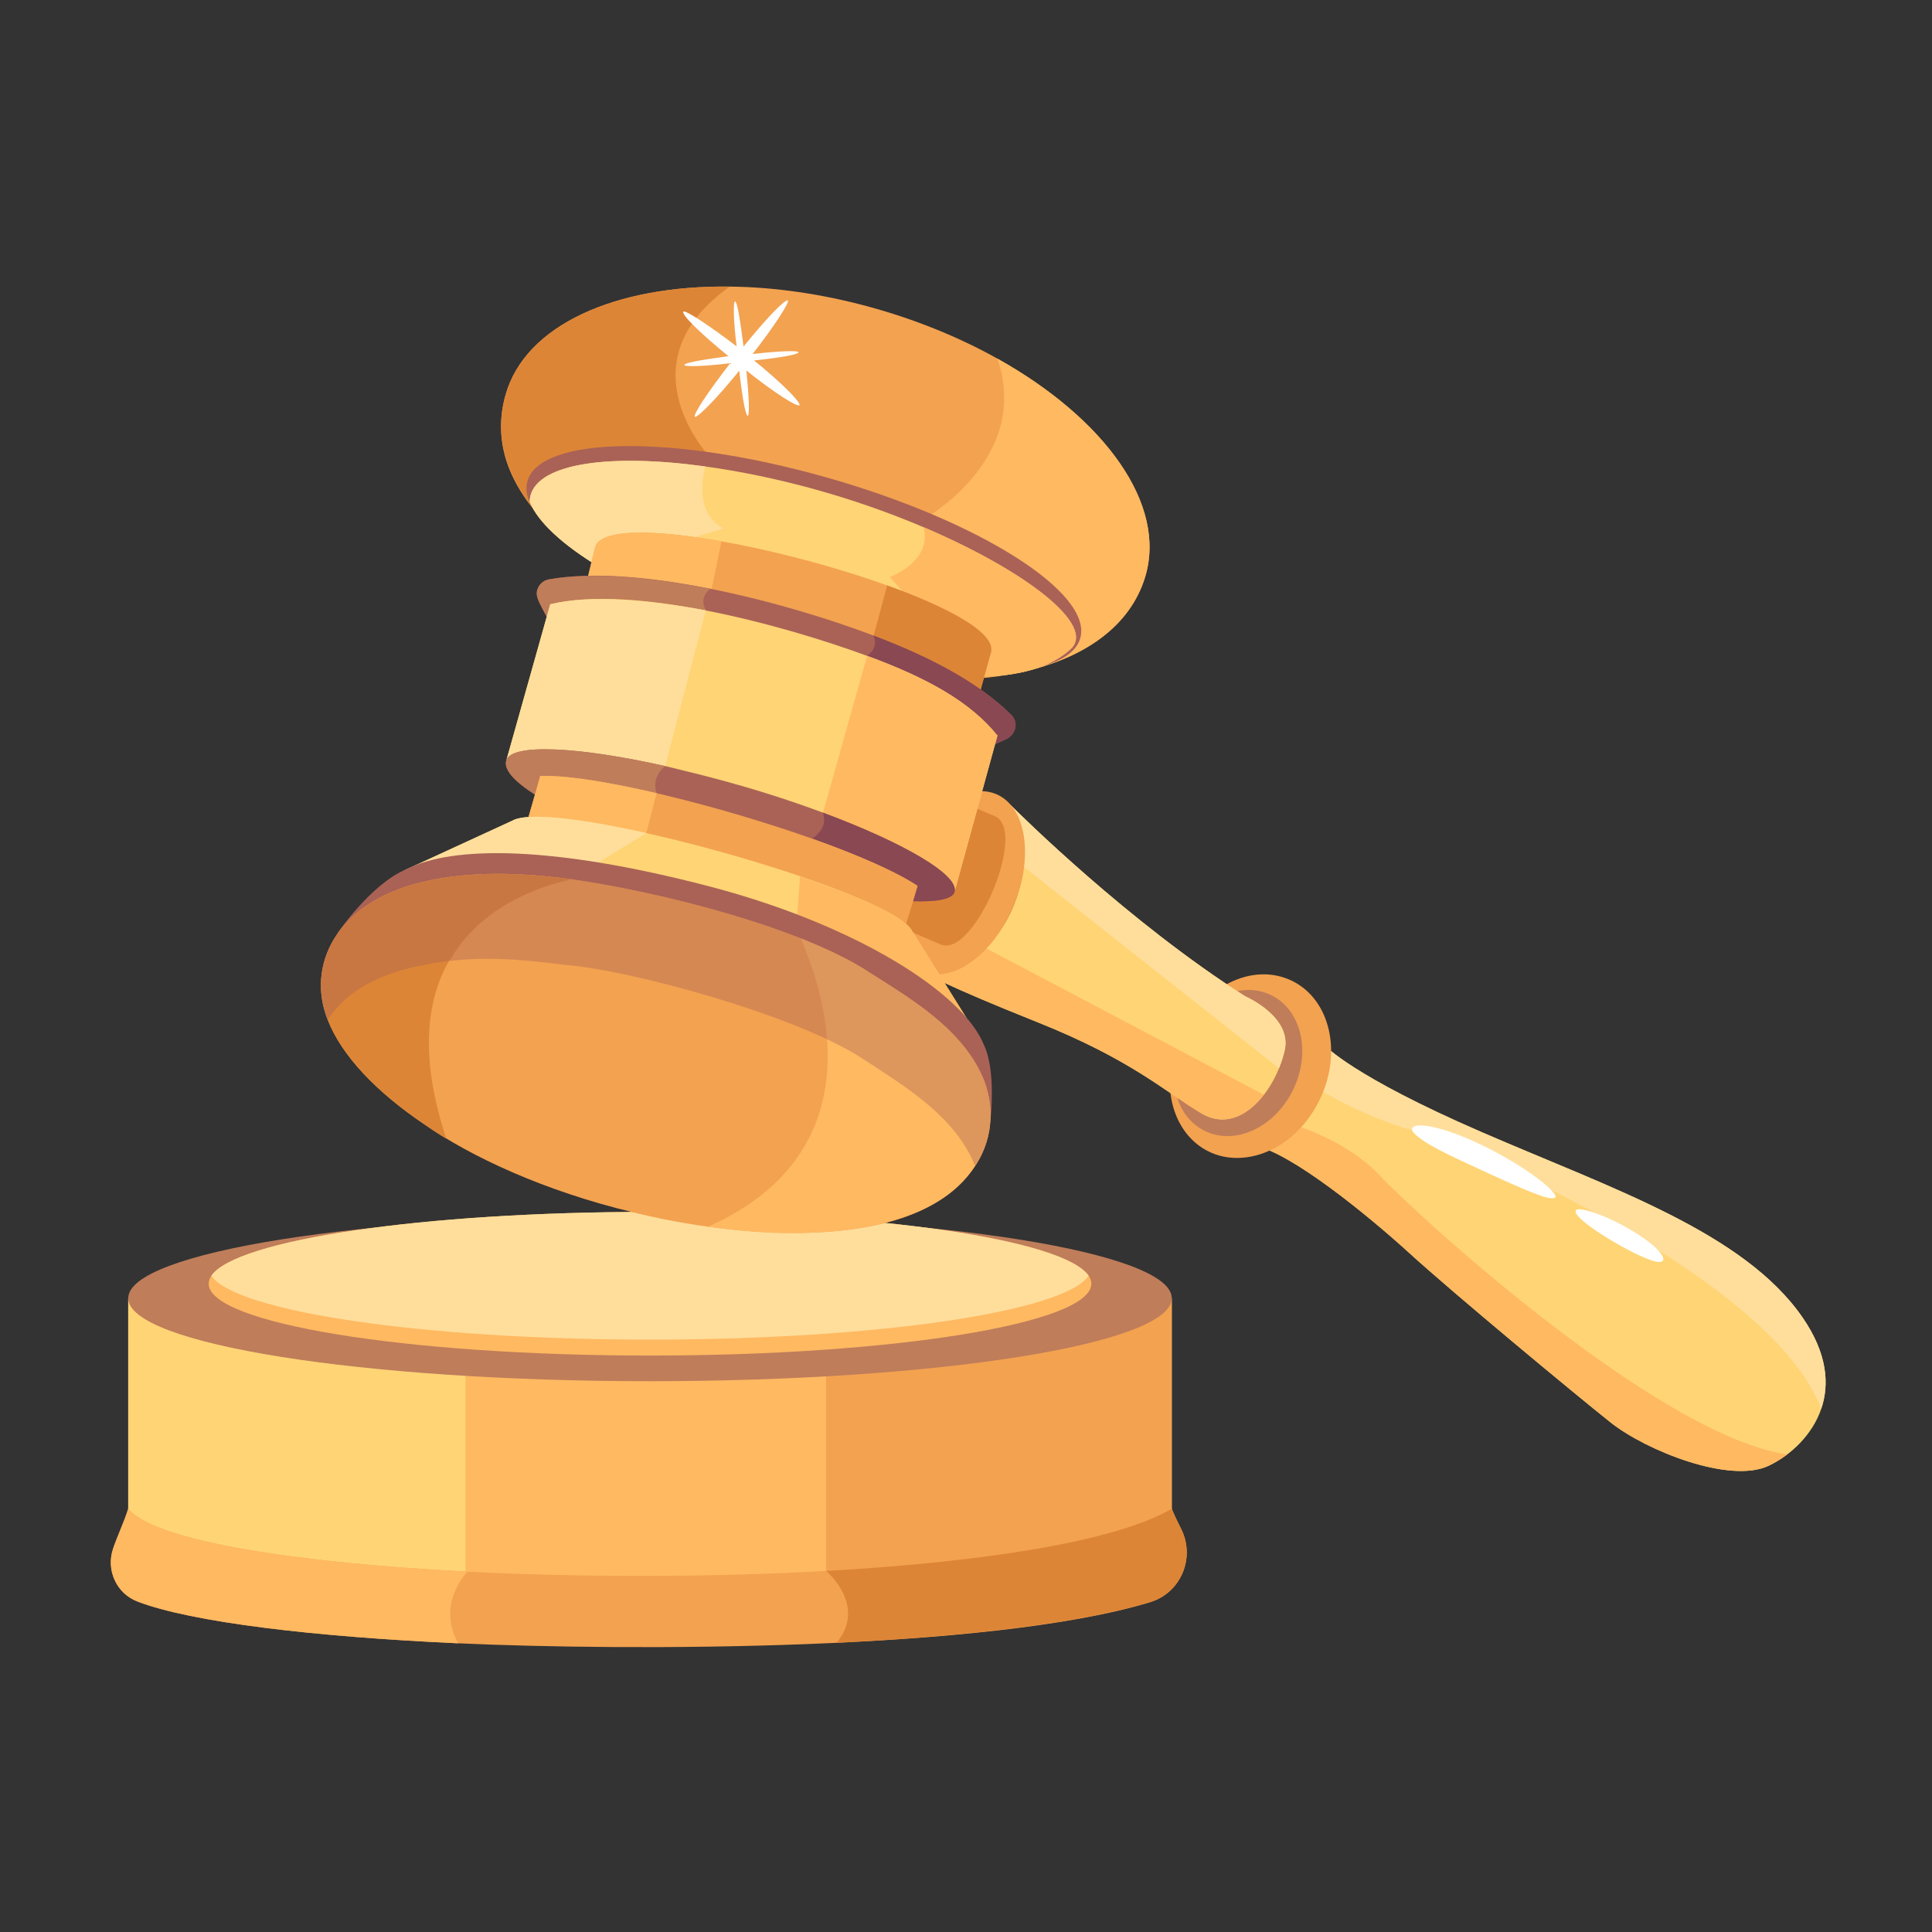 <svg xmlns="http://www.w3.org/2000/svg" xmlns:xlink="http://www.w3.org/1999/xlink" width="500" viewBox="0 0 375 375" height="500" preserveAspectRatio="xMidYMid meet"><rect x="0" y="0" width="375" height="375" fill="#333333" stroke="none"/><defs><clipPath id="5e90e53c5b"><path d="M 243 202 L 354.664 202 L 354.664 286 L 243 286 Z M 243 202 " clip-rule="nonzero"></path></clipPath><clipPath id="d18ea92cfe"><path d="M 252 202 L 354.664 202 L 354.664 274 L 252 274 Z M 252 202 " clip-rule="nonzero"></path></clipPath></defs><path fill="#f3a250" d="M 222.27 112.004 C 219.355 121.539 210.52 127.738 198.473 130.414 C 184.918 133.453 167.289 132.016 149.449 125.859 C 125.781 117.703 91.258 100.758 98.133 76.625 C 101.992 63.039 119.488 55.348 141.668 55.629 C 159.102 55.809 178.223 61.023 193.574 69.594 C 214.355 81.191 226.582 97.867 222.27 112.004 Z M 222.27 112.004 " fill-opacity="1" fill-rule="nonzero"></path><path fill="#dd8536" d="M 137.871 88.801 L 107.848 103.434 C 98.852 94.918 95.523 85.781 98.133 76.625 C 101.992 63.039 119.488 55.348 141.668 55.629 C 120.43 70.578 137.871 88.801 137.871 88.801 Z M 137.871 88.801 " fill-opacity="1" fill-rule="nonzero"></path><path fill="#ffb961" d="M 222.27 112.004 C 219.355 121.539 210.52 127.738 198.473 130.414 L 179.676 100.531 C 179.676 100.531 200.27 88.891 193.574 69.594 C 214.355 81.191 226.582 97.867 222.27 112.004 Z M 222.27 112.004 " fill-opacity="1" fill-rule="nonzero"></path><path fill="#aa6256" d="M 209.676 123.891 C 209.367 124.984 208.691 125.945 207.695 126.766 C 200.652 132.625 177.457 131.938 151.504 124.562 C 126.07 117.32 106.266 106.023 102.746 97.398 C 102.16 95.973 102.023 94.625 102.379 93.375 C 104.883 84.582 130.934 84.285 160.566 92.707 C 190.199 101.133 212.18 115.098 209.676 123.891 Z M 209.676 123.891 " fill-opacity="1" fill-rule="nonzero"></path><path fill="#ffd475" d="M 207.809 125.98 C 203.84 129.645 197.711 131.262 189.988 131.332 C 172.805 131.512 136.699 122.398 116.273 110.027 C 109.227 105.754 104.445 101.371 102.805 97.367 C 102.812 96.941 102.875 96.516 102.992 96.102 C 104.754 89.891 118.484 88 136.875 90.539 C 150.465 92.41 165.426 96.438 179.25 102.328 C 199.012 110.742 212.844 121.344 207.809 125.98 Z M 207.809 125.98 " fill-opacity="1" fill-rule="nonzero"></path><path fill="#ffde9b" d="M 140.504 102.535 L 116.273 110.027 C 109.227 105.754 104.445 101.371 102.805 97.367 C 102.812 96.941 102.875 96.516 102.992 96.102 C 104.754 89.891 118.484 88 136.875 90.539 C 134.48 100.535 140.504 102.535 140.504 102.535 Z M 140.504 102.535 " fill-opacity="1" fill-rule="nonzero"></path><path fill="#ffb961" d="M 207.809 125.98 C 203.84 129.645 197.711 131.262 189.988 131.332 L 172.719 112.008 C 172.719 112.008 181.027 108.988 179.25 102.328 C 199.012 110.742 212.844 121.344 207.809 125.98 Z M 207.809 125.98 " fill-opacity="1" fill-rule="nonzero"></path><g clip-path="url(#5e90e53c5b)"><path fill="#ffd475" d="M 353.48 273.512 C 353.48 273.52 353.48 273.52 353.48 273.52 C 351.809 278.398 347.719 282.418 343.273 284.512 C 335.75 288.055 319.508 281.574 312.594 276.078 C 305.672 270.57 281.984 250.914 273.566 243.23 C 265.141 235.547 250.703 223.914 243.789 222.43 C 244.504 221.391 257.887 201.895 257.172 202.934 C 257.172 202.934 262.359 208.809 287.555 219.73 C 312.738 230.656 338.457 239.164 349.887 255.738 C 354.688 262.691 355.141 268.711 353.48 273.512 Z M 353.48 273.512 " fill-opacity="1" fill-rule="nonzero"></path></g><g clip-path="url(#d18ea92cfe)"><path fill="#ffde9b" d="M 353.48 273.512 C 344.629 249.004 287.238 223.301 274.117 219.414 C 264.074 216.438 256.539 211.918 252.77 209.344 L 257.172 202.934 C 257.172 202.934 262.359 208.809 287.555 219.73 C 312.738 230.656 338.457 239.164 349.887 255.738 C 354.688 262.691 355.141 268.711 353.48 273.512 Z M 353.48 273.512 " fill-opacity="1" fill-rule="nonzero"></path></g><path fill="#ffb961" d="M 346.902 282.305 C 345.711 283.207 344.465 283.949 343.273 284.512 C 335.75 288.055 319.508 281.574 312.594 276.078 C 305.672 270.57 281.984 250.914 273.566 243.23 C 265.141 235.547 250.703 223.914 243.789 222.43 L 247.391 217.188 C 252.09 218.391 261.484 221.492 267.801 228.152 C 276.238 237.039 322.266 278.77 346.902 282.305 Z M 346.902 282.305 " fill-opacity="1" fill-rule="nonzero"></path><path fill="#f3a250" d="M 256.117 213.523 C 250.434 225.121 237.383 228.301 230.629 220.41 C 226.508 215.586 225.777 207.594 229.312 200.359 C 233.473 191.875 242.871 186.531 250.816 190.398 C 258.219 194.035 260.586 204.387 256.117 213.523 Z M 256.117 213.523 " fill-opacity="1" fill-rule="nonzero"></path><path fill="#bf7d5a" d="M 250.969 211.57 C 247.398 218.855 239.742 222.402 233.852 219.508 C 227.578 216.422 226.316 207.898 229.641 201.094 C 232.953 194.344 240.43 190.094 246.754 193.168 C 252.645 196.062 254.527 204.301 250.969 211.57 Z M 250.969 211.57 " fill-opacity="1" fill-rule="nonzero"></path><path fill="#ffd475" d="M 249.348 203.91 C 247.516 211.949 240.516 220.449 233.223 216.113 C 226.039 211.855 219.688 205.719 201.297 198.379 C 182.918 191.031 180.316 189.223 180.316 189.223 C 180.617 189.188 186.219 188.426 191.172 183.945 C 199.703 176.203 200.609 161.27 195.938 156.039 C 198.156 158.254 219.074 178.98 241.68 193.371 C 241.68 193.371 250.883 197.34 249.348 203.91 Z M 249.348 203.91 " fill-opacity="1" fill-rule="nonzero"></path><path fill="#ffde9b" d="M 249.348 203.91 C 249.086 205.059 248.707 206.215 248.246 207.355 L 198.598 168.152 C 199.41 160.531 196.703 156.898 195.938 156.039 C 198.156 158.254 219.074 178.98 241.68 193.371 C 241.68 193.371 250.883 197.34 249.348 203.91 Z M 249.348 203.91 " fill-opacity="1" fill-rule="nonzero"></path><path fill="#ffb961" d="M 245.312 212.488 C 242.199 216.52 237.797 218.832 233.223 216.113 C 226.039 211.855 219.688 205.719 201.297 198.379 C 182.918 191.031 180.316 189.223 180.316 189.223 C 180.617 189.188 186.219 188.426 191.172 183.945 Z M 245.312 212.488 " fill-opacity="1" fill-rule="nonzero"></path><path fill="#f3a250" d="M 196.77 175.75 C 192.828 185.27 184.895 191.008 179.051 188.574 C 177.598 187.969 176.414 186.922 175.52 185.539 C 172.785 181.344 172.652 174.105 175.609 166.945 C 179.23 158.223 186.203 152.664 191.844 153.688 C 192.352 153.777 192.848 153.922 193.332 154.121 C 199.18 156.551 200.715 166.242 196.77 175.75 Z M 196.77 175.75 " fill-opacity="1" fill-rule="nonzero"></path><path fill="#ffb961" d="M 227.438 251.98 L 227.438 296.25 C 200.191 310.906 70.48 316.598 24.887 294.543 L 24.887 251.98 C 24.887 255.883 227.438 255.91 227.438 251.98 Z M 227.438 251.98 " fill-opacity="1" fill-rule="nonzero"></path><path fill="#ffd475" d="M 90.344 254.746 L 90.344 307.984 C 63.906 306.059 39.91 301.809 24.887 294.543 L 24.887 251.98 C 24.887 253.461 54.105 254.383 90.344 254.746 Z M 90.344 254.746 " fill-opacity="1" fill-rule="nonzero"></path><path fill="#f3a250" d="M 227.438 251.98 L 227.438 296.25 C 216.918 301.91 190.91 306.266 160.348 308.164 L 160.348 254.762 C 197.336 254.418 227.438 253.488 227.438 251.98 Z M 227.438 251.98 " fill-opacity="1" fill-rule="nonzero"></path><path fill="#bf7d5a" d="M 227.441 251.977 C 227.441 260.871 182.098 268.09 126.168 268.09 C 70.234 268.09 24.891 260.871 24.891 251.977 C 24.891 243.074 70.234 235.852 126.168 235.852 C 182.098 235.852 227.441 243.074 227.441 251.977 Z M 227.441 251.977 " fill-opacity="1" fill-rule="nonzero"></path><path fill="#ffb961" d="M 211.828 249.176 C 211.828 256.871 173.477 263.113 126.168 263.113 C 78.855 263.113 40.508 256.871 40.508 249.176 C 40.508 248.652 40.688 248.137 41.031 247.621 C 45.777 240.652 82.078 235.23 126.168 235.23 C 170.258 235.23 206.559 240.652 211.305 247.621 C 211.648 248.137 211.828 248.652 211.828 249.176 Z M 211.828 249.176 " fill-opacity="1" fill-rule="nonzero"></path><path fill="#ffde9b" d="M 211.305 247.621 C 206.586 254.59 170.266 260.016 126.168 260.016 C 82.07 260.016 45.75 254.59 41.031 247.621 C 45.777 240.652 82.078 235.23 126.168 235.23 C 170.258 235.23 206.559 240.652 211.305 247.621 Z M 211.305 247.621 " fill-opacity="1" fill-rule="nonzero"></path><path fill="#f3a250" d="M 223.27 310.969 C 192.09 320.512 121.863 320.469 88.938 318.965 C 61.055 317.691 37.277 314.906 26.691 310.859 C 22.594 309.293 20.539 304.738 21.953 300.582 C 22.785 298.121 24.039 295.539 24.887 292.852 C 30.031 299.117 57.418 303.355 90.742 305.055 C 112.922 306.184 137.734 306.184 160.359 304.918 C 190.207 303.23 216.25 299.332 227.438 292.852 C 227.988 294.254 228.676 295.566 229.316 296.875 C 232.031 302.434 229.18 309.16 223.27 310.969 Z M 223.27 310.969 " fill-opacity="1" fill-rule="nonzero"></path><path fill="#ffd475" d="M 192.516 145.438 C 192.223 146.508 184.523 174.512 185.012 172.734 C 157.344 156.934 128.891 146.785 98.789 146.883 C 99.258 145.227 106.797 118.445 106.316 120.156 C 123.137 113.938 181.066 130.75 192.516 145.438 Z M 192.516 145.438 " fill-opacity="1" fill-rule="nonzero"></path><path fill="#f3a250" d="M 192.355 126.594 C 192.062 127.645 190.492 133.301 190.785 132.25 C 190.492 133.301 188.922 138.953 189.215 137.898 C 191.402 129.508 115.312 107.699 113.094 116.199 C 113.348 115.137 115.758 105.195 115.5 106.254 C 118.379 95.879 195.082 116.203 192.355 126.594 Z M 192.355 126.594 " fill-opacity="1" fill-rule="nonzero"></path><path fill="#ffb961" d="M 140.047 105.07 L 137.602 116.867 C 133.281 115.938 114.203 111.945 113.094 116.199 C 113.348 115.137 115.758 105.195 115.5 106.254 C 116.902 101.203 134.898 104.152 140.047 105.07 Z M 140.047 105.07 " fill-opacity="1" fill-rule="nonzero"></path><path fill="#dd8536" d="M 192.355 126.594 C 192.062 127.645 190.492 133.301 190.785 132.25 L 189.379 137.305 L 189.234 137.258 C 188.555 133.141 172.84 127.309 168.91 125.879 L 172.195 113.629 C 184.344 117.996 193.32 122.914 192.355 126.594 Z M 192.355 126.594 " fill-opacity="1" fill-rule="nonzero"></path><path fill="#aa6256" d="M 195.461 143.402 L 193.148 144.445 L 193.367 143.531 C 193.031 143.422 192.715 143.242 192.426 142.988 C 176.355 129.133 130.141 115.523 107.289 118.094 C 107.137 118.113 106.992 118.113 106.848 118.105 L 106.117 119.723 C 104.598 116.836 103.918 115.785 104.277 114.516 C 104.582 113.457 105.43 112.664 106.504 112.465 C 123.59 109.348 152.395 116.852 169.527 123.355 C 180.445 127.488 189.875 132.414 196.27 138.73 C 197.559 140.008 197.465 142.219 195.461 143.402 Z M 195.461 143.402 " fill-opacity="1" fill-rule="nonzero"></path><path fill="#bf7d5a" d="M 137.871 114.281 C 136.379 115.492 136.184 116.879 136.988 118.477 L 130.805 119.461 C 114.082 116.809 107.922 118.172 106.848 118.105 L 106.117 119.723 C 104.598 116.836 103.918 115.785 104.277 114.516 C 104.582 113.457 105.43 112.664 106.504 112.465 C 114.934 110.926 126.969 112.176 137.871 114.281 Z M 137.871 114.281 " fill-opacity="1" fill-rule="nonzero"></path><path fill="#8a4852" d="M 195.461 143.402 L 193.148 144.445 L 193.367 143.531 C 191.613 142.961 189.227 138.82 172.758 131.664 L 168.309 127.305 C 169.738 126.34 170.23 124.773 169.527 123.355 C 180.445 127.488 189.875 132.414 196.27 138.73 C 197.559 140.008 197.465 142.219 195.461 143.402 Z M 195.461 143.402 " fill-opacity="1" fill-rule="nonzero"></path><path fill="#dd8536" d="M 182.598 183.324 L 147.801 168.508 L 158.422 143.613 L 193.121 158.426 C 199.582 161.168 189.062 186.066 182.598 183.324 Z M 182.598 183.324 " fill-opacity="1" fill-rule="nonzero"></path><path fill="#ffd475" d="M 193.602 142.781 L 185.324 172.918 C 159.305 157.68 128.945 147.344 98.32 147.453 L 106.801 117.293 C 122.766 113.34 152.23 121.371 168.309 127.305 C 179.91 131.555 188.332 136.211 193.602 142.781 Z M 193.602 142.781 " fill-opacity="1" fill-rule="nonzero"></path><path fill="#ffde9b" d="M 136.988 118.477 L 128.621 150.582 C 118.66 148.504 108.562 147.418 98.32 147.453 L 106.801 117.293 C 114.508 115.383 126.266 116.469 136.988 118.477 Z M 136.988 118.477 " fill-opacity="1" fill-rule="nonzero"></path><path fill="#ffb961" d="M 193.602 142.781 L 185.324 172.918 C 178.449 168.891 168.422 163.836 159.102 160.02 L 168.309 127.305 C 179.91 131.555 188.332 136.211 193.602 142.781 Z M 193.602 142.781 " fill-opacity="1" fill-rule="nonzero"></path><path fill="#aa6256" d="M 185.273 173.133 C 183.16 180.344 114.336 164.578 100.262 151.566 C 98.637 150.066 97.934 148.719 98.258 147.617 C 99.23 144.262 112.047 144.887 129.102 148.691 C 132.902 149.676 144.828 152.188 159.742 157.738 C 175.535 163.625 186.227 169.859 185.273 173.133 Z M 185.273 173.133 " fill-opacity="1" fill-rule="nonzero"></path><path fill="#bf7d5a" d="M 129.109 148.691 C 126.246 151.168 126.996 153.809 128.695 156.52 L 104.574 154.668 C 102.301 153.309 97.508 150.16 98.258 147.617 C 99.23 144.262 112.047 144.887 129.102 148.691 Z M 129.109 148.691 " fill-opacity="1" fill-rule="nonzero"></path><path fill="#8a4852" d="M 185.273 173.133 C 184.699 175.094 179.223 174.992 177.176 174.922 L 154.078 164.871 C 157.926 162.898 160.801 161.148 159.742 157.738 C 175.535 163.625 186.227 169.859 185.273 173.133 Z M 185.273 173.133 " fill-opacity="1" fill-rule="nonzero"></path><path fill="#f3a250" d="M 178.09 171.949 C 176.82 176.336 175.902 179.043 174.977 182.02 C 175.809 177.074 104.48 155.625 101.965 160.715 C 104.594 151.559 103.832 154.305 104.863 150.598 L 104.918 150.598 C 119.555 150.133 164.855 163.109 178.09 171.949 Z M 178.09 171.949 " fill-opacity="1" fill-rule="nonzero"></path><path fill="#ffb961" d="M 127.449 153.953 C 127.449 153.953 124.98 163.559 124.926 163.543 C 112.562 160.434 102.887 158.852 101.965 160.715 C 104.594 151.559 103.832 154.305 104.863 150.598 C 105.973 150.691 110.836 150.105 127.449 153.953 Z M 127.449 153.953 " fill-opacity="1" fill-rule="nonzero"></path><path fill="#f3a250" d="M 178.09 171.949 C 176.82 176.336 175.902 179.043 174.977 182.02 C 175.273 180.246 166.297 176.352 154.547 172.328 L 157.668 162.801 C 166.953 166.117 174.301 169.418 178.09 171.949 Z M 178.09 171.949 " fill-opacity="1" fill-rule="nonzero"></path><path fill="#ffd475" d="M 187.652 197.684 C 173.449 181.82 115.387 162.566 78.504 168.93 L 99.387 159.32 C 107.469 154.547 172.555 172.812 176.953 180.562 Z M 187.652 197.684 " fill-opacity="1" fill-rule="nonzero"></path><path fill="#ffde9b" d="M 125.438 161.699 L 113.508 169.031 C 101.102 167.383 88.926 167.133 78.504 168.93 L 99.387 159.32 C 102.355 157.566 112.957 158.906 125.438 161.699 Z M 125.438 161.699 " fill-opacity="1" fill-rule="nonzero"></path><path fill="#ffb961" d="M 187.652 197.684 C 182.004 191.375 169.707 184.641 154.629 179.16 L 155.285 170.078 C 156.367 170.473 165.254 173.727 164.176 173.332 C 170.996 176.055 175.859 178.637 176.953 180.562 Z M 187.652 197.684 " fill-opacity="1" fill-rule="nonzero"></path><path fill="#aa6256" d="M 192.238 217.609 L 65.523 181.129 C 65.523 181.129 72.012 171.551 78.832 168.746 C 87.809 164.109 107.23 164.109 137.586 172.02 C 166.152 179.469 186.953 192.734 190.969 202.789 C 192.336 205.605 192.902 210.738 192.238 217.609 Z M 192.238 217.609 " fill-opacity="1" fill-rule="nonzero"></path><path fill="#f3a250" d="M 189.27 226.309 C 178.082 243.605 142.941 240.332 122.82 235.293 C 105.547 231.133 91.465 224.555 82.305 218.191 C 73.012 211.914 66.312 204.879 63.613 197.953 C 59.441 187.516 65.082 175.266 81.871 171.223 C 91.379 168.949 101.32 169.383 111.043 170.68 C 127.91 173.094 155.562 179.953 169.066 188.969 C 176.953 193.949 185.922 199.359 190.242 208.02 C 193 213.543 193.164 220.469 189.27 226.309 Z M 189.27 226.309 " fill-opacity="1" fill-rule="nonzero"></path><path fill="#dd8536" d="M 111.043 170.68 C 105.102 171.871 93.324 175.766 87.273 186.48 C 87.168 186.48 87.168 186.48 87.168 186.48 C 82.844 194.055 81.332 204.988 86.625 221.004 C 85.113 220.141 83.707 219.168 82.305 218.191 C 73.012 211.914 66.312 204.879 63.613 197.953 C 59.441 187.516 65.082 175.266 81.871 171.223 C 91.379 168.949 101.32 169.383 111.043 170.68 Z M 111.043 170.68 " fill-opacity="1" fill-rule="nonzero"></path><path fill="#ffb961" d="M 189.27 226.309 C 181.758 237.922 163.641 239.703 149.832 239.297 C 145.621 239.082 141.512 238.648 137.406 238.105 C 161.605 227.422 165.582 206.078 155.453 182.152 C 160.207 184.102 164.852 186.156 169.066 188.969 C 176.953 193.949 185.922 199.359 190.242 208.02 C 193 213.543 193.164 220.469 189.27 226.309 Z M 189.27 226.309 " fill-opacity="1" fill-rule="nonzero"></path><path fill="#ffb961" d="M 88.938 318.965 C 61.055 317.691 37.277 314.906 26.691 310.859 C 22.594 309.293 20.539 304.738 21.953 300.582 C 22.785 298.121 24.039 295.539 24.887 292.852 C 30.031 299.117 57.418 303.355 90.742 305.055 C 90.742 305.055 84.598 311.211 88.938 318.965 Z M 88.938 318.965 " fill-opacity="1" fill-rule="nonzero"></path><path fill="#dd8536" d="M 223.27 310.969 C 209.949 315.043 187.547 317.621 162.379 318.867 C 168.254 311.824 160.711 305.219 160.359 304.918 C 190.207 303.23 216.25 299.332 227.438 292.852 C 227.988 294.254 228.676 295.566 229.316 296.875 C 232.031 302.434 229.18 309.16 223.27 310.969 Z M 223.27 310.969 " fill-opacity="1" fill-rule="nonzero"></path><path fill="#aa6256" d="M 189.27 226.309 C 185.414 216.68 175.82 210.969 167.336 205.422 C 154.383 196.988 122.051 188.16 109.207 187.238 C 94.828 185.301 87.41 186.102 80.035 187.781 C 73.445 189.297 67.18 192.434 63.613 197.953 C 59.441 187.516 65.082 175.266 81.871 171.223 C 91.379 168.949 101.32 169.383 111.043 170.68 C 127.91 173.094 155.562 179.953 169.066 188.969 C 176.953 193.949 185.922 199.359 190.242 208.02 C 193 213.543 193.164 220.469 189.27 226.309 Z M 189.27 226.309 " fill-opacity="0.4" fill-rule="nonzero"></path><path fill="#ffffff" d="M 321.406 244.871 C 324.027 245.418 323.215 242.996 317.938 239.59 C 312.66 236.188 306.809 234.215 305.977 234.828 C 304.16 236.055 317.449 244.074 321.406 244.871 Z M 321.406 244.871 " fill-opacity="1" fill-rule="nonzero"></path><path fill="#ffffff" d="M 286.387 221.68 C 276.605 217.199 272.168 218.008 274.848 220.328 C 277.438 222.633 283.438 225.18 289.207 227.891 C 294.961 230.477 300.586 233.109 301.777 232.492 C 303.086 231.988 296.219 226.199 286.387 221.68 Z M 286.387 221.68 " fill-opacity="1" fill-rule="nonzero"></path><path fill="#ffffff" d="M 144.863 71.906 C 145.379 76.922 145.531 80.66 145.121 80.723 C 144.684 80.582 144.035 76.879 143.492 71.949 C 139.141 77.336 135.414 81.082 134.887 80.91 C 134.418 80.566 137.41 76.098 141.727 70.504 C 136.688 71.109 132.871 71.234 132.809 70.828 C 132.949 70.387 136.531 69.797 141.395 69.137 C 136.016 64.777 132.188 61.02 132.648 60.488 C 132.965 60.105 137.457 63.012 142.98 67.223 C 142.348 62.262 142.281 58.555 142.688 58.492 C 143.129 58.633 143.688 62.309 144.32 67.266 C 148.672 61.879 152.309 58.105 152.922 58.305 C 153.305 58.621 150.375 63.207 146.082 68.711 C 151.211 68.133 154.941 67.98 155.004 68.391 C 154.863 68.828 151.164 69.477 146.359 69.961 C 151.738 74.32 155.391 78.023 155.191 78.641 C 154.848 79.109 150.328 76.293 144.863 71.906 Z M 144.863 71.906 " fill-opacity="1" fill-rule="nonzero"></path></svg>